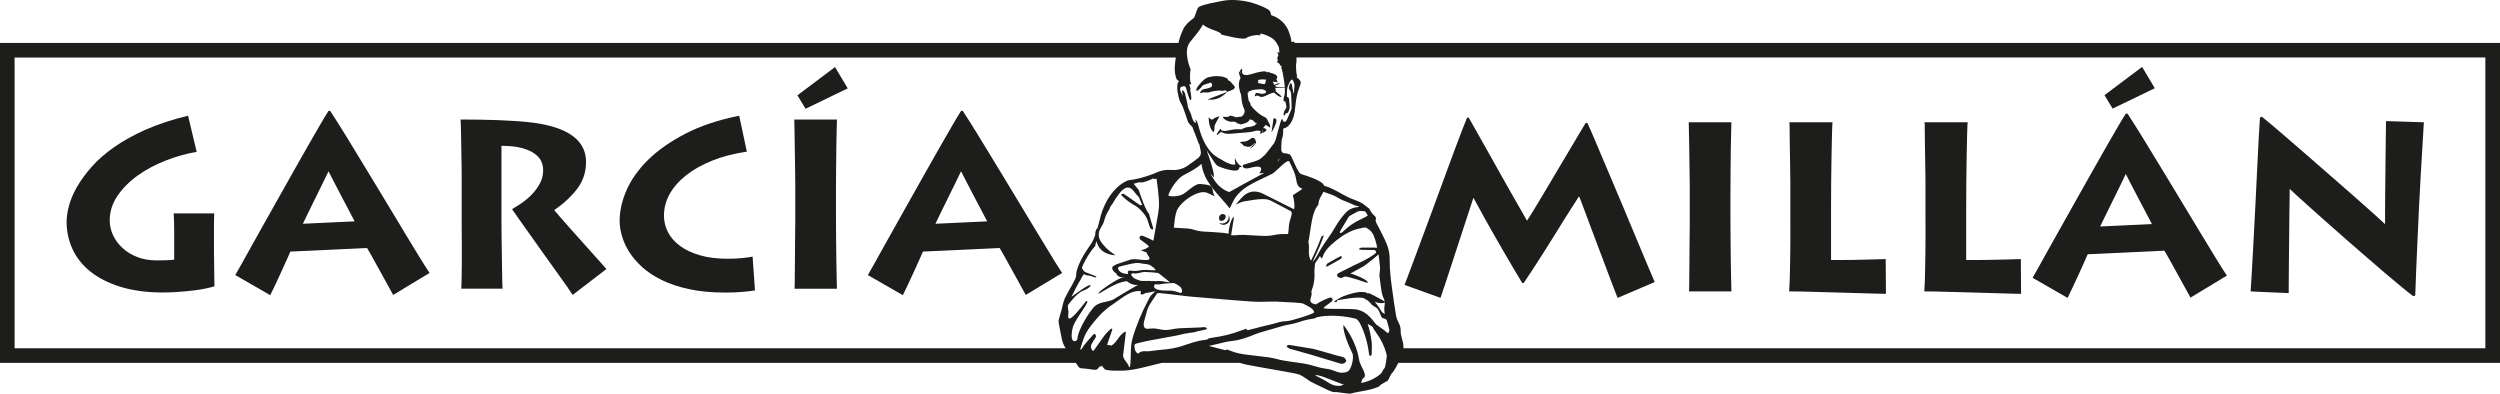 <svg xmlns="http://www.w3.org/2000/svg" id="Capa_1" data-name="Capa 1" viewBox="0 0 1172.89 184.74"><defs><style>      .cls-1 {        fill: #1d1d1b;      }    </style></defs><path class="cls-1" d="M607.34,20.14c-.02-.21-.03-.44-.05-.64-.45.08-.91.17-1.38.25-.1-1.1-.27-2.12-.62-2.93-.27-1.15-.12-.42-.55-1.75-1.22-3.75-4.52-6.62-7.63-7.68-.18-.08-.37-.14-.55-.21-.6-.26,0-1.8-1.73-2.82-1.34-.79-3.02-1.56-4.88-2.22-5.23-2-11.84-2.65-16.38-1.74-3.49.7-8.59,1.57-10.89,2.72-1.25.5-1.82,4.64-2.72,5.44-1.73,1.2-3.87,3.05-4.8,5.05-1.3,2.79-1.91,4.72-2.27,6.52H0v150.11h504.73c.43.58.77,1.22,1.22,1.78.36.45.71.72,1.36.76,1.84.14,3.69.32,5.51.65,1.29.23,2.12.05,2.86-1.22.04-.07.09-.14.14-.22.32,0,.59-.03.77-.09.46-.16.29-.47.21-.58.52.57.55.96,1.29,1.65.1,1.2,8.33.95,9.34.9,4.9-.23,11.06-2.03,17.64-3.63h36.62c1.31.38,2.17.65,2.43.71,5.85,1.23,23.11,4,24.96,4.62,2.6.87,4.43,2.86,6.69,3.93,6.23,2.93,9.5,4.96,10.96,4.42.04-.02,6.5.83,6.54.82,2.59-.69,5.39-1.12,8.02-1.64,1.27-.25,5.64-1.3,6.22-2.29.34-.59,3.12-1.81,3.6-2.29.59-.58,1.18-2.71,1.8-3.27.78-.71,2.01-2.74,3.12-5h516.89V20.14h-565.55ZM554.58,40.69c1.03-.69,1.55.09,1.7.13.07.29,1.66,5.61,1.87,5.77.21.45,1.5,1.65.17-4.68.68.57-.2-1.61-.41-2.31.37.12,1.03-.14,1-.4-.87-.32-.68-5.65-.3-6.54,0-.08-3.89-8.74-.18-13.1,3.67-4.31,5.79-7.44,5.87-8.06,3.04,2.62,8.17,2.96,8.77,4.75.04-.07,10.45,2.86,11.79,1.51.64-.64,4.01-1.53,5.93-1.27.12-.19.77-.69,1.12-.89.04.24.07.43.09.55.17-.07.34-.14.52-.2,4.91,1.73,5.8,2.85,7.46,6.17.18,1.06.26,2.03.21,2.77,0,0-.22-.16-.45-.38-.06-.06-.26-.05-.35,0-.06.04-.06.22-.04.32.04.16.11.31.19.45.28.46.28.89-.06,1.31-.04.05-.09.1-.1.15-.05.2-.13.42-.11.62.02.25.09.5.2.72.03.07.08.13.12.2-.17.17-.33.35-.5.53.15.12.3.24.45.35-.16.13-.29.29-.41.49.38-.21.89-.17,1.16.32.17.3.3.61.44.92.26-.07.48-.1.36-.02.28.14.19.48.02.91.27.73.48,1.47.63,2.22.15.01.29.03.41.04,0,.02.01.04.02.06-.13,0-.26,0-.41-.01.32,1.66.84,4.35,1.01,6.8-1.24-.1-4.31.26-4.54-.66-.05-.18,2.07-.8,2.35-1-.81-.26-1.6-.09-2.36.51-.18,0-.34-.02-.5-.04-.18-.49-.37-.98-.55-1.47,1.06.33,2.56.55,2.14-.23-.07-.14-.53-.33-.46-.8.08-.53,1.75-1.81-2.68-3.06-.1.05-.19.09-.28.13-.18-.28-.34-.5-.42-.6-.34.14-.64.26-.95.39,0-.1.01-.19.02-.29-.51-.11-.99-.32-1.52-.3-.58.02-1.17.11-1.76.24-1.37.17-2.68.67-4.02,1.02-.12.02-.23.05-.35.07-.07.01-.16.05-.24.07,0,0,0,0,.01-.01-.07.02-.14.04-.2.06-.1.02-.2.05-.3.06-.07.01-.15.05-.23.07,0,0,0,0,0-.01-.15.05-.31.09-.47.14-.94.16-1.42-.22-1.91.02,0-.04,0-.08,0-.12-.01-.2-.04-.32-.29-.26-.06.01-.15.01-.16-.02-.13-.25-.32-.48-.36-.76-.03-.2,0-.43,0-.64.26-2.02-.7-.77-.96-.19,0,.39.08.84.18,1.29-.07-.09-.14-.18-.18-.27-.09-.2-.11-.42-.18-.64-.14,0-.28,0-.42,0,.2.78.21,1.6.58,2.33.11.22.13.48.24.71,0,0-.48.76-.7,1.99,0,0,0,0,0,0,0,0,0,0,0,.01,0,0,0,.02,0,.02,0,0,0-.02-.01-.03,0,0,0,0,0,0,0,.01.01.03.02.04-.12.67-.16,1.47,0,2.36.25,1.4.58,2.48.96,3.56.11.98.23,2.58.3,2.58.1,1.32.52,2.62,1.12,3.91.75,1.61-.36,3.04-1.21,3.65-.62.06-1.18.07-1.44.12-.32.06-.62.14-.91.21-.48-.1-.97-.26-1.45-.44-.66-.24-1.34-.59-1.99-.09-.17.11-.31.19-.45.26-.42.05-.86.09-1.23.1-.07-.04-.14-.09-.22-.15-.09.04-.17.08-.26.12-.15-.02-.27-.06-.35-.13-.1.03-.19.06-.28.1-.75.29,1.89,2.55,4.22,2.28,2.07-.23,2.32,1.06,3.01.99.13,0,.24-.03.35-.04.17.19.33.32.52.31,1.16-.08,4.54-1.17,4.07-2.28.57-.04,1.15.05,1.72.4.42.38.82.75,1.06,1.01.38.16.75.39,1.08.64-.45-.02-.88-.07-1.29-.18-.22.03.23.09.4.11.42.65-.95,1.07-1.8,1.21.5-.08.5.14-2.4.42l-.42.15c-.14,0-.28.07-.42.15l-1.75.63c.26-.05.52-.1,1.02-.15-.2.11-.41.19-.64.2-.79.02-2.08-.09-3.03-.03-.96.06-2.89.56-5.01.81-1.05.12-.82-.63-1.35-.03-.28-.07-.32-1.19-.77-.92-.36.47-1.97,2.59-1.53,2.77.54.28,1.31-1.52,2.17-1.3.79.2,1.16,1.28,6.32.58.63-.09,1.68-.15,2.84-.23.01.02.04.03.04.06.12-.02.26-.06.39-.09,2.12-.14,4.52-.32,5.61-.72,1.47-.54,2.66-.17,3.1-.14.03.21,0,.45-.16.75-.06.13,0,.33.03.65.47-.12.69-.4.83-.72.04.05.09.09.13.14,0,0,.01.01.02.02.03.02.04.05.07.07.01-.02.02-.04.03-.06.13,0,.38-.11.81-.35.26-.15.46-.23.61-.34l.4-.8-.79-.6c-.37-.03-.65-.06-.89-.1.16-.12.3-.25.43-.39.18-.17.57-.74.73-1.03.08-.15.19-.16.27-.03.04.06.09.11.13.17.47.18,1.26.55,1.88,1.17-.02-.2-.03-.4-.04-.6-.02-.54-.15-1.03-.44-1.5-.26-.43-.48-.88-.72-1.33-.09-.16-.19-.32-.24-.49-.11-.38-.61-.88-1.03-1.07-.72-.32-1.46-.75-2.19-1.23-1.1-.81-3.13-2.45-4.5-4.38-.03-.92-.51-1.54-.97-2.19-.27-1.37-.42-2.55-.49-3.56.01-.07.02-.13.03-.19.12.03.24.06.36.1.03-.18.07-.41.1-.65.29,0,.73-.18.93-.3.96-.56,3.83-.7,5.19-.75.39.1.78.2,1.17.32.4.12.99.74.92.98-.04.15-.12.29-.22.43-1.74,1-3.28-.04-4.25.03-.24.02-.47.27-.63.57-.04,0-.08-.01-.13-.02.03.02.07.04.1.06-.3.59-.31,1.32.54.73.08-.06.24-.11.44-.15.58.3,1.18.53,1.8.68.43.11.99-.09,1.44-.26.46-.18.91-.39,1.36-.61.05,0,.09,0,.13,0,.1-.08.19-.13.29-.2.8-.38,1.6-.73,2.44-.89.15-.03.28-.07.39-.1,1.24,1.13,2.49,2.23,3.58,2.08-.16-.54-1.62-1.69-2.83-2.67.14-.33.06-.75-.08-1.21-.04-.14-.09-.27-.13-.4,1.45,0,3.59,0,4.54-.08.09,1.45.04,2.8-.26,3.78-.72,2.35-.2,3.23.4,2.51.04.13.09.27.15.4.11.26.57,2.47.4,2.71-.27.41-.54.82-.77,1.26-.31.58-.52,1.19-.54,1.87,0,.25.05.42.22.48.18.06.33-.01.47-.23.02-.03.03-.05.04-.08.1-.2.2-.41.31-.6.15-.27.28-.3.55-.17.07.03.21.02.27-.03.13-.12.27-.26.34-.43.24-.56.5-1.11.64-1.7.18-.75-.18-3.49-.23-4.27-.03-.41-.16-.77-.52-1-.18-.11-.4-.16-.57-.28.16-.85.05-2.25.12-3.27,0,0,0-.02.01-.03.13-.19.2-.37.07-.65.22-.85,1.01-2.84,1.7-3.68.23-.28.27-.57.67-.3.64.44,1.37,2.31.92,4.1-.02.08-.14,2.7-.22,2.55-.2-.37-.81-4.26-.97-4.66-.06-.15-.1-.3-.28-.33-.08-.02-.15,0-.22.03-.28-.28-.91,2.16-.85,2.31.04.09.09.19.14.27.26.44.55.87.78,1.33.34.67.34,7.91.41,7.88-.57,1.75-1.66,3.8-2.09,4.99-.27.75-1.37,2.24-2.12.44-.15-.42-.33-1.35-1.1,1.26-1.82,6.12-1.81,7.61-3,9.71-.91,1.26-3.14,4.04-4.04,5.17-2.81,2.47-1.62,2.39-10.09,4.76-1.07.3-.67,2.57,2.97,1.54,8.09-2.25,4.3,2.59,4.3,2.59,0,0,1.18-.12,2.37-.24-5,2.57-16.51,9.02-16.51,9.02-1.79-.61-4.89-2.39-6.87-5.49-4.63-7.25.43.35-.32-2.04.22-1.84-2.08-8.54-3.4-12.17,1.63,2.51,3.89,6.37,4.87,7.16.96.78,6.3,2.58,8.84,2.43,1.21-.07,1.67-.85,1.73-1.62.38-.01.76-.02,1.14-.04-.16-.13-.32-.27-.46-.43-.2-.24-.44-.43-.76-.53-.03,0-.05-.03-.08-.04-.12-.3-.3-.51-.49-.55-.06-.11-.13-.21-.2-.32-.49-.71-1.07-1.37-1.16-2.28,0,0-.03,0-.05-.02-.03.11-.07.22-.09.34-.02.21-.05.42-.04.63.01.23.07.46.09.69.04.3.05.61.1.91.08.1.18.17.26.26-1.2.38-1.72.25-3.18-.31-.78-.3-1.51-.66-2.23-1.03-1.02-.8-4.32-1.94-6.69-4.88-2.51-3.12-4.13-6.71-5.64-12.58-.12.05-.37-1.22-.49-1.26-.5-1.16-.91-.91-.39.65-1.08.23-2.06-2.4-2.23-3.56-.08-.51-1.63-3.53-1.65-4.04-.03-.92-1.05-4.95-1.35-6.24-.62-1.52-2.05-2.55-.87,1.3-1.19-1.85-2.25-4.27-.46-4.41ZM590.14,37.53c.94-.22,2.08-.35,2.81-.26.47.06.85.11,1.2.16-.25.24-.46.63-.43.9.14,1.05-.44,1.2-1.2,1.09-.86-.13-1.7-.37-2.55-.56.16-.16.33-.33.49-.49-.11-.24-.21-.54-.32-.84ZM592.24,61.57c.06-.19.13-.36.24-.51.05.03.08.05.11.08.09.1-.1.41-.26.69-.02-.08-.05-.17-.08-.25ZM607.05,98.17s-14.16-7.12-14.19-7.13c-3.56-1.94-7.26-1.53-10.06,1.45-1.04,1.1-2.02,2.26-3.03,3.39.12.13,2.44-1.14,3.58-1.34,7.64-1.35,10.67-1.51,12.83-.41,4.11,2.09,5.35,2.82,9.44,4.95.97.51-.12,3.35-.41,4.27-.73,2.29-.48,4.08-.89,6.47-.25,0-.51,0-.77,0-1.99-.05-3.96.01-5.92.47-2.42.56-4.88.4-7.32.28-2.41-.11-4.8-.32-7.2-.39-1.19-.04-2.39.14-3.59.2-.6.03-1.21,0-1.94,0,.46-2.86.91-5.72,1.37-8.58-1.31.35-2.46,4.82-2.56,7.83-.9-.14-1.69-.31-2.48-.38-2.8-.22-5.62-.45-8.43-.57-1.72-.07-3.41-.27-5.04-.82-2.14-.72-4.36-.75-6.58-.85-1.03-.05-2.07-.13-3.18-.2.38-1.74.21-4.09,1.25-7.5,1.31-4.27,9.76-10.28,14.04-8.98,1.49.46,2.49,1.33,4.01,1.7-1.38-1.48-.54-3.78-2.14-4.81-.5-.32-1.21-.6-4.84-.91-2.61-.22-6.31,4.24-8.77,5.14-2.79,1.02-5.73.64-6.05.3-.27-.29,2.4-6.25,6.35-9.14.87-.63,7.1-3.45,9.1-5.77l.6,2.75c2.06,7.33,7.87,12.04,12.71,18.18.57-1.17,1.02-2.09,1.46-3.02,1.69-3.58,4.62-6.03,7.88-7.94,3.41-2,7.1-3.51,10.64-5.3,1.62-.82,7.21-7.36,8.01-5.68.69,1.44,1.72,3.63,2.32,5.15,1.47,3.74.36,6.36,3.75,7.55.29.1-4.53,2.97-4.46,3.16.54,1.69,1.09,5.36.52,6.44ZM529.3,128.62c-2.07-.23-4.06-.56-4.81-2.62.06-.82.57-.91,1-1.01,2.46-.57,4.92-1.29,7.42-1.6,1.46-.18,2.99.39,4.51.47,2.13.12,3.54,1.34,4.87,2.82-.56.22-2.74.13-3.36.02-1.27-.21-3.88.06-5.14.3-2.11.41-3.58-.31-4.23,0-.57.45-.54.75-.24,1.61ZM532.31,128.3c1.18.22,3.66-.8,4.86-.72,1.6.12,5.93.26,6.48.67,2.87,2.16,4.58,3.63,5.24,4.24-.07,0-.15-.01-.2-.02-1.27-.21-2.55-.34-3.82-.58-1.31-.24-2.74.23-4.11-.08-.09.07-.14.11-.2.16-1.63-.51-4.48.21-6.04-.42-1.48-.6-2.9-.74-3.84-2.7.34-.9,1.02-.66,1.63-.55ZM543.86,132.5c-.32-.04-.65-.07-.96-.11.29-.05.63.04.94.1,0,0,.02,0,.03,0ZM542.43,133.4c1.18.22,2.69-.26,3.88-.34,1.67-.11,2.49-.17,4.08-.3.77-.06,3.08,1.47,3.51,2,1.08,1.33.66,2.91-.04,2.68-1.71-.55-2.87-.91-4.08-1.06-1.18-.15-2.13.08-4.84-.15-1.59-.13-3.98-.78-3.44-2.17.34-.9.31-.77.92-.66ZM599.28,76.34c.34-.73.54-1.29.47-1.39.18-.33.36-.47.53-.57-.21.59-.5,1.2-.9,1.78,0,0-.04.06-.11.18ZM6.85,163.39V26.99h544.79c-.47,3.12-.89,6.2.1,9.4.1.31.23.6.36.88.23.19.49.36.74.53.06.13.13.27.2.4,0,.04,0,.08,0,.12-.65.11-.95,2.63-.6,4.61.68,3.85,1.13,4.76,1.59,5.44,1.36,2.03,3,8.45,3.52,9.16,1.39,1.9,1.74,1.59,1.95,2.25.75,2.36,1.18,2.7,2.75,7.3.07.21.22.37.39.5.17.94.43,2.27.7,3.37.46,1.92-1.22,3.15-1.22,3.15-1.59,1.36-3.9,2.84-4.31,3.18-3.26,2.61-6.96,2.53-7.71,2.49-.28.07-3.86-.68-7.94,1.36-.32.16-6.75,2.81-12.47,3.4-1.34.14-10.59,4.26-13.91,19.2-.2.92-.51,2.1-.88,3.35l-.39.3s-.75.79-.66,2.89c-.52,1.42-1.1,2.75-1.7,3.74-.91,1.51-7.29,9.68-7.29,15.42,0,1.57-3.7,7.1-5.29,10.51-.73,1.56-1.53,5.56-1.58,5.64-.02.25-1.21,3.71-1.37,5.02-.08.64,1.49,8.09,1.59,8.62.27,1.43.94,2.84,1.74,4.18H6.85ZM505.47,159.06c-.07,1.14-4.31,3.1-2.04-5.97,2.04-4.99,8.7-12.47,6.12-11.79-2,2.37-9.22,12.32-8.34,6.18.26-1.82-.36-2.68-.19-4.27.57-.81,4.12-5.72,7.17-6.83,3.33-1.21,4.54-3.33,2.42-2.42-1.65.71-5.47,3.59-7.94,5.27,1.38-2.81,3.36-6.66,4.35-8.11.37-.88.89-1.78,1.56-2.62.85,1.02,1.97.44,3.93,1.23,2.27.91,1.81,0,1.81,0,0,0-2.49-1.14-4.54-1.82-.55-.18-1-.49-1.36-.82-.42-.91-.95-1.15-.83-1.59,0,0,2.2-5.64,6.39-10.28-.33-.12.18-1.21.44-2.02.13.41.24.81.42,1.27,2.08,5.39,8.57,5.28,8.57,5.28,0,0-4.38-2.43-7.01-6.57-1.16-1.83-1.05-3.65-.56-5.12.38-.82.8-1.61,1.21-2.35.35-.49.62-.78.62-.78l-.33.25c.17-.31.34-.61.5-.89.48-1.95,1.31-4.34,2.65-6.12.03-.13.06-.23.11-.39.48-1.4.89-1.33,1.6-2.61.86-1.56,3.13-5,4.54-6.12,3.95-3.15,5.33,1.56,7.28,3.08.29.23.44.69.6,1.07.43.96.83,1.92,1.25,2.91-.85.45-1.32-.07-1.83-.43-2.05-1.43-4.09-2.86-6.14-4.29-.54-.38-1.08-.73-1.81-.29-.04.59.41.88.76,1.21,1.72,1.62,3.6,3.04,5.68,4.17,2,1.1,3.45,2.85,4.74,4.59,1.07,1.43,1.48,3.37,2.05,5.12.23.73.55,1.23,1.34,1.58.63-.62.37-.67.15-1.49-.42-1.52-1.2-3.74-1.75-6.03-1.32-1.07-3.58-7.4-4.83-11.15-.71-.95-1.55-1.86-2.36-2.89.96-.23,1.86-.55,2.79-.74.48.41,2.75-.04,5.7-1.4.26-.2.46-.35.51-.33,1.05.36.71.29,1.76.1,0,.91,1.36,8.39,1.11,13.35-.03,1.79-1.72,10.31-2.62,15.76-1.55-.92-3.2-1.63-4.89-2.27-.74-.28-1.29-.07-1.52.49-.27.64.05,1.05.55,1.41,1.01.73,2.02,1.47,3.02,2.23.27.21.47.51.83.91-.76.45-1.35.92-2.03,1.16-.59.22-1.2.4-1.81.58.96.32,1.83.64,2.66.96.29,1.41,2.76,3.29.39,3.53-2.68.27-6.27-.91-8.39,0-2.12.91-7.79,2.04-8.09,3.55-.3,1.51,1.81,2.72,1.81,2.72,0,0,.6,2.12,3.55,1.89.04.06.08.11.12.17-.3-.03-.57-.04-.79-.02-1.86.22-10.45,5.96-11.06,7.11-1.03,1.94,7.03-5.04,13.26-5.45,2.81,2.53,5.81,1.54,5.2,1.75-.52.18-9.9,5.73-10.31,6.05-3.08,2.37-7.02,1.4-9.98,3.93-1.78,1.53-7.86,10.58-8.16,15.42ZM530.18,172.19c-.01.08-.5-.02-.54-.17-.4-1.75-2.92-3.54-2.72-5.36.39-3.61.86-7.21,1.3-10.92-.44-.28-.86.15-1.25.46-2.38,1.84-2.66,3.74-5.02,5.61-.16.12-.32.24-.49.36-.75-.48-2.22.05-1.97-.7.8-2.3,1.59-4.61,2.39-6.95-.19-.49-.44-.43-.8-.13-1.24,1.05-2.38,2.22-3.36,3.62-1.3,1.89-2.65,3.75-3.98,5.62-.28.38-.57.75-.84,1.11-1.1-.93-1.39-2.1-.75-3.36.5-.98,1.14-1.86,1.72-2.78.27-.43.46-.85.19-1.39-.3-.6-.7-.74-1.13-.26-1.39,1.55-2.77,3.11-4.1,4.72-.55.65-.96,1.45-1.45,2.16-.09.12-.25.15-.47.29-.01-.29-.07-.48-.03-.62.49-1.56.94-3.13,1.5-4.65,1.52-4.07,4.17-7.06,6.8-10.08,1.44-1.66,3-3.07,4.63-4.42.67-.55,1.4-.99,2.11-1.46,1.73-1.15,4.95-3.61,6.74-4.63,2.06-1.18,4.24-1.98,6.67-1.62-.09.47-.17.85-.27,1.31,1.27.67,1.66-.49,2.98-.58,1.36-.09,2.73-.57,4.08-.68-2.81,2.11-3.01,3.44-3.85,4.99-2.45,4.5-5.64,12.11-7.01,17.3-1.15,4.37-.44,8.69-1.12,13.22ZM537.85,164.81c-2.01-.24-3.18.38-3.71.95-.14.02-.28.04-.42.06-.52-.37-1.23-1.04-1.41-2.5-.28-2.25.05-1.93,2.6-2.59,5.41-1.4,15.52-2.75,20.91-4.19.39-.11.75-.13,1.09-.12,1.18-.43,2.7-.26,3.86-.68,1.81-.66,3.69-.69,5.53-1.36-.27-.78-.87-.93-1.54-.91-.6.02-1.19.13-1.79.16-3.24.13-6.47.24-9.7.38-1.98.09-4.35.81-6.33.82-2.03,0-3.68-.65-5.72-.76-.69-.03-2.32.23-3.01.19-1.76-.08-1.86-1.79-1.45-3.54.21-.9.54-1.77.76-2.67.47-1.94,1-3.86,2.1-5.55,1.05-1.62,2.11-3.24,3.22-4.84.19-.28,2.07-.12,4.87.2.06.03.14.07.19.1.18-.01.36,0,.55,0,.95.11,1.99.24,3.1.38,1.11.16,2.59.33,3.8.45,1.16.14,2.36.27,3.57.39.25.05.44.07.52.05,1.98.2,3.99.37,5.95.49,3.42.2,21.83,2.02,25.98,1.89,1.29-.04,5.98-.19,7.03-.13,7.21.36,12.18.57,12.95.96,2.42,1.21,5.19,2.45,5.14,4.23-1.13.91-10.97,3.94-12.63,3.98-1.78.05-3.47.34-5.16.9-1.44.47-2.94.75-4.42,1.11-.81.2-1.62.38-2.43.59-2.06.52-4.11,1.04-6.16,1.59-.57.16-.81-.11-.99-.63-.69.24-1.35.44-2,.69-4.53,1.81-9.25,2.9-14.08,3.55-.57.08-1.13.21-1.69.36-.34.42-.81.59-1.33.63-4.01.33-7.71,1.83-11.48,3.04-1.54.49-3.05.81-4.56,1.06-.88.12-1.76.23-2.64.36-2.61.29-5.24.46-8.01.9-.26.04-.53,0-1.05,0ZM631.36,99.79c-1.66,1.81-3.15,3.72-4.39,5.86-1.39,2.4-2.91,4.73-4.52,6.98-1.71,2.36-3.22,4.84-4.58,7.42-.55,1.06-1.2,2.06-2.04,2.99.22-.57.42-1.17.68-1.72,1.74-3.57,3.37-7.17,4.58-10.95-.4.26-.77.43-1.09.5-.66,1.8-1.37,3.59-2.12,5.36-.84,1.99-1.82,3.93-2.73,5.89-.09,0-.18.01-.27.01-.18-.51-.4-1.01-.54-1.53-.69-2.7.18-4.35-.51-7.04,1.37-6.89,1.45-13.91,4.67-17.47.25-3.32,1.68-4.3,2.36-6.12.91.38,3.67,1.23,4.58,1.63,2.45,1.09,2.89,1.91,6.53,3.13,2.95,1.36,4.54,2.04,5.43,2.02.07.04.03.24.04.31-2.35.25-4.44.95-6.08,2.73ZM640.13,99.08c.19.01.41.21.54.38.35.48.64.98,1.06,1.61-.37.25-.71.52-1.1.73-.77.41-1.56.79-2.35,1.16-2.81,1.33-5.38,3.01-7.64,5.17-.53.51-1.01,1.2-2.05,1.24.08-.42.06-.81.23-1.09,1.28-2.18,2.58-4.36,3.91-6.51.2-.33.61-.56.96-.76,1-.56,2.04-1.08,3.04-1.64,1.09-.61,2.25-.35,3.39-.28ZM629.03,180.97c-.26.16-.71.02-1.06.04-2.09.06-3.79-.84-5.49-1.97-1.5-.99-3.16-1.71-4.76-2.56-.23-.13-.47-.24-.64-.59.43.06.86.11,1.28.2,3.09.64,7.81,2.95,12.15,4.39-.5.08-1,.2-1.47.49ZM649.89,171.91c-.08.39-.33.75-.55,1.09-.22.35-.59.64-.71,1.01-.44,1.35-1.58,1.96-2.64,2.7-2.32,1.61-4.85,2.47-7.46,2.98.36-1.01.72-2.07.93-2.18,2.63-1.33-1.38-5.71-1.82-8.62-1.36-9.07-6.92-15.87-7.26-16.33-.35-.48-.45,4.08,4.08,13.15.91,1.82-.39,7.86-2.27,8.62-4.12,1.66-5.66-.88-10.06-1.34-2.75-.29-5.3-1.27-7.94-1.93-3.77-.93-11.27-1.48-14.99-2.58-4.97-1.46-14.69-1.61-19.64-3.11-1.15-.35-2.27-.81-3.39-1.22-.34-.13-.62-.36-.98.05-.13.15-.62.04-.92-.04-2.38-.6-4.74-1.22-7.11-1.85-.04-.01,8.48-1.98,8.45-1.99.81-.14,1.62-.27,2.44-.35,3.73-.38,7.18-1.66,10.61-3.07,1.36-.56,2.79-.97,4.21-1.39,3.14-.93,6.29-1.86,9.45-2.73,1.06-.3,2.17-.41,3.25-.66,1.44-.34,2.89-.64,4.28-1.14,1.92-.7,3.89-1.14,5.92-1.41.7-.1,1.39-.25,1.95-.7,5.41-1.36,13.35-.71,18.65.75.54.48,1.07.97,1.56,1.88,1.92,3.54,3.58,8.68,4.21,13.48.04.32.11.63.14.95.07.61.28,1.06.66,1.04.38,0,.62-.53.62-1.11.02-1.89.18-3.85-.06-5.66-.38-2.92-.97-5.71-1.85-8.29.88.52,1.73,1.04,2.48,1.53,0,.19.04.38.17.6.45.76.95,1.49,1.47,2.19,2.11,2.91,3.67,6.09,4.64,9.55.15.52.27,1.1.2,1.62-.18,1.51-.44,3.01-.72,4.5ZM651.17,156.39c-.29-.24-.6-.46-.91-.68l.05-.06c-.09-.08-1.5-1.24-3.82-2.82-.16-.15-.33-.26-.5-.33-1.37-.92-3.82-6.43-9.87-7.34-2.44-.37-10.09-.16-13.3-.3-.9-.04-1.49-.15-1.93-.3.25-.3.45-.55.67-.72.99-.76,2.01-1.49,3.01-2.23.5-.36.82-.77.55-1.41-.24-.56-.79-.77-1.52-.49-2.16.83-4.27,1.76-6.17,3.1-4.75-.79-1.58-3.52-2.12-5.39-.13-.45-.03-1.04.15-1.48,1.08-2.62,1.36-5.34,1.24-8.15-.06-1.24.13-2.49.21-3.73.01-.18.03-.39.12-.54.7-1.08,1.41-2.15,2.24-3.39.3.49.46.77.7,1.17.22-.28.48-.49.56-.75.75-2.31,2.19-4.05,3.99-5.68,3.09-2.79,6.37-5.24,10.23-6.77,1.62-.63,3.38-.95,5.08-1.34.95-.22,1.63.34,2.37.87,2.1,1.48,2.64,3.77,3.33,5.99.26.83.39,1.7.59,2.56-2.31,0-4.56.03-6.81-.02-.68-.01-1.28.02-1.87.81.58.1,1.03.22,1.49.24,1.53.05,3.05.05,4.58.08.28,0,.55,0,.83,0,.55,0,1.03.17,1.23.71.24.63-.28.88-.69,1.19-3.02,2.28-6.46,3.77-9.84,5.39-2.21,1.06-4.38,2.19-6.57,3.3-.25.12-.51.24-.73.41-.61.48-.63,1.17-.02,1.63.29.21.66.37,1.01.43.22.04.45.06.68.1.46-.22.96-.48,1.44-.72.04,0,.06,0,.1,0,2.12,0,10.58,3.02,10.58,3.02.96-.96-4.38-3.45-7.98-4.43,2.26-1.2,4.51-2.44,6.34-3.48.51-.38,1.03-.75,1.54-1.13,1.78-1.36,3.47-2.82,5.35-4.36.16,1.44.26,2.66.44,3.87.24,1.61.37,3.2.04,4.81-.11.53-.13,1.11-.05,1.65.32,2.52.6,5.05,1.05,7.54.22,1.21.73,2.38,1.2,3.52.11.27.04.55.08.81-.11-.18-.29-.38-.75-.64-2.12-1.21-6.35-3.33-6.35-3.33-1.81.3,0-.3-3.02-.6-3.02-.3-9.37,1.81-11.19,3.02-1.81,1.21-3.33,1.51-1.21,1.81l.3-.91s10.28-2.12,12.7-.91c2.42,1.21,2.72,2.12,3.63,3.02.91.91,2.12.91,3.02,2.42.91,1.51,1.23,3.89,2.42,3.93.34.01.86.29,1.4.62.51,1.4.83,2.88,1.23,4.32.2.71.09,1.37-.59,2.07ZM649.6,141.79c.02.28.14.55.08.84-.32,1.59-.31,3.15,0,4.69-.72-.4-1.39-.79-1.77-1.56-.91-1.81-3.02-4.23-3.02-4.23,0,0,.3.3,2.12.6,1.22.2,2.47.1,2.59-.33ZM1166.04,163.39h-507.65c.01-.13.05-.3.05-.41-.02-3.7-1.35-4.4-1.32-8.11,0-1.04-.23-1.99-.69-2.93-.57-1.2-1.2-2.44-1.43-3.73-.67-3.82-1.19-7.67-1.73-11.52-.69-4.95-1.34-9.89-1.29-14.91.02-1.64-.19-3.34-.6-4.93-.44-1.68-1.16-3.32-1.91-4.9-1.17-2.47-2.45-4.88-3.71-7.3-.27-.51-.5-.98-.31-1.57.28-.83-.08-1.43-.7-1.94-.92-.79-1.62-1.75-2.11-2.86-.11-.24-.32-.45-.53-.61-.94-.74-1.88-1.48-2.85-2.19-1.19-.86-4.63-1.97-5.95-2.57-4.58-2.1-6.86-4.12-11.68-5.66-.16-.05-.33-.11-.5-.17-.3-2.11-7.47-4.38-10.28-5.29-2.12.1-4.58-8.91-5.86-9.39-2.65-.98-2.99.16-3.86-1.72-.06-1.95.14-5.43.24-5.18,1.2-3.59.19-5.27.95-5.29,0,0,2.62-.22,4.27-4.57,1.59-4.2.69-8.54,2.92-14.31,1.05-2.72,1.2-3.17-1.07-5-.8.09.31.08.03-.92-.43-1.53-.41-3.78-.44-4.99.19-.75.3-1.84.22-3.45h557.77v136.4Z"></path><path class="cls-1" d="M100.5,127.01c0-1.65-.02-3.3-.06-4.95-.04-1.65-.06-3-.06-4.05v-12.93c0-1.42.04-3.07.11-4.95h-19c.08,1.05.13,2.36.17,3.93.04,1.57.06,3.19.06,4.83v12.93c-1.05.15-2.29.24-3.71.28-1.43.04-2.92.06-4.5.06-3.37,0-6.41-.52-9.11-1.57-2.7-1.05-5-2.45-6.91-4.22-1.91-1.76-3.39-3.76-4.44-6.01-1.05-2.25-1.57-4.57-1.57-6.97,0-4.12,1.22-7.96,3.65-11.52,2.43-3.56,5.58-6.73,9.44-9.5,3.86-2.77,8.22-5.11,13.1-7.02,4.87-1.91,9.74-3.28,14.61-4.1l-4.05-16.97c-7.42,1.8-13.98,3.95-19.67,6.46-5.7,2.51-10.66,5.25-14.89,8.21-4.23,2.96-7.78,6.05-10.62,9.27-2.85,3.22-5.15,6.37-6.91,9.44-1.76,3.07-3.02,6.01-3.76,8.82-.75,2.81-1.13,5.34-1.13,7.59,0,4.5.92,8.75,2.76,12.76,1.83,4.01,4.61,7.51,8.32,10.51,3.71,3,8.35,5.38,13.94,7.14,5.58,1.76,12.08,2.68,19.5,2.75,2.62,0,5.23-.09,7.81-.28,2.59-.19,4.98-.41,7.2-.67,2.21-.26,4.18-.58,5.9-.96,1.72-.37,3.04-.71,3.94-1.01,0-.52-.02-1.46-.06-2.81-.04-1.35-.06-2.85-.06-4.5Z"></path><path class="cls-1" d="M189.53,108.63c-2.77-4.61-5.77-9.57-8.99-14.89-3.22-5.32-6.39-10.55-9.5-15.68-3.11-5.13-6.07-9.99-8.88-14.56-2.81-4.57-5.23-8.39-7.25-11.47h-.79c-.98,1.5-2.27,3.64-3.88,6.41-1.61,2.77-3.45,5.96-5.51,9.56-2.06,3.6-4.25,7.46-6.58,11.58-2.32,4.12-4.67,8.28-7.03,12.48-2.36,4.2-4.66,8.3-6.91,12.31-2.25,4.01-4.31,7.68-6.18,11.02-1.87,3.34-3.47,6.2-4.78,8.6-1.31,2.4-2.27,4.09-2.87,5.06l16.41,9.44c.6-1.2,1.39-2.83,2.36-4.89.97-2.06,1.95-4.16,2.92-6.29.97-2.14,1.85-4.09,2.64-5.85.79-1.76,1.29-2.9,1.52-3.43l35.97-1.69c.3.45.97,1.61,2.02,3.49,1.05,1.87,2.21,3.97,3.49,6.3,1.27,2.32,2.55,4.63,3.82,6.91,1.27,2.29,2.25,4.06,2.92,5.34l17.09-10.34c-.98-1.42-2.53-3.86-4.66-7.31-2.14-3.44-4.59-7.47-7.36-12.08ZM142.1,104.98c.52-1.13,1.35-2.83,2.47-5.12,1.12-2.28,2.3-4.68,3.54-7.2,1.24-2.51,2.42-4.91,3.54-7.19,1.13-2.28,1.95-3.99,2.47-5.12.45.9,1.22,2.4,2.3,4.5,1.09,2.1,2.27,4.37,3.54,6.8,1.27,2.44,2.51,4.78,3.71,7.03,1.2,2.25,2.1,3.97,2.7,5.17l-24.28,1.13Z"></path><path class="cls-1" d="M277.55,118.41c-1.65-1.84-3.39-3.78-5.23-5.85-1.84-2.06-3.58-4.01-5.23-5.85-1.65-1.84-3.11-3.5-4.39-5-1.28-1.5-2.17-2.55-2.7-3.15,4.5-3.07,8.11-6.43,10.85-10.06,2.73-3.63,4.1-7.81,4.1-12.53,0-5.09-2.12-9.18-6.35-12.25-4.24-3.07-10.44-5.13-18.61-6.18-2.32-.3-4.87-.54-7.64-.73-2.77-.19-5.64-.34-8.6-.45-2.96-.11-5.94-.19-8.94-.23-3-.04-5.92-.06-8.77-.06.07.38.13,1.27.17,2.7.04,1.42.07,3.13.11,5.11.04,1.99.07,4.12.11,6.41.04,2.29.07,4.46.11,6.52.04,2.06.06,3.88.06,5.45v23.49c0,2.85.02,5.92.06,9.22.04,3.3.04,6.39,0,9.27-.04,2.89-.07,5.36-.11,7.42-.04,2.06-.09,3.32-.17,3.77h19.45c-.08-.3-.13-1.26-.17-2.87-.04-1.61-.08-3.56-.11-5.84-.04-2.29-.08-4.78-.11-7.48-.04-2.7-.08-5.29-.11-7.76-.04-2.47-.06-4.66-.06-6.58v-36.48c3.97,0,7.21.36,9.72,1.07,2.51.71,4.5,1.61,5.96,2.7,1.46,1.09,2.47,2.28,3.04,3.6.56,1.31.84,2.64.84,3.99,0,2.25-.51,4.33-1.52,6.24-1.01,1.91-2.27,3.64-3.76,5.17-1.5,1.54-3.09,2.89-4.78,4.05-1.69,1.16-3.2,2.12-4.55,2.87.52.82,1.56,2.3,3.09,4.44,1.54,2.14,3.3,4.61,5.28,7.42,1.99,2.81,4.08,5.77,6.3,8.88,2.21,3.11,4.29,6.01,6.24,8.71,1.95,2.7,3.61,5.04,5,7.03,1.39,1.99,2.23,3.24,2.53,3.77l15.85-12.14c-.45-.52-1.31-1.5-2.58-2.92-1.28-1.42-2.74-3.05-4.38-4.89Z"></path><path class="cls-1" d="M347.75,121.11c-1.99.19-4.1.28-6.35.28-4.95,0-9.29-.54-13.04-1.63-3.75-1.08-6.88-2.57-9.39-4.44-2.51-1.87-4.38-4.03-5.62-6.46-1.24-2.43-1.85-5-1.85-7.7,0-3.52.88-6.88,2.64-10.06,1.76-3.19,4.31-6.11,7.64-8.77,3.33-2.66,7.4-4.96,12.2-6.91,4.8-1.95,10.27-3.37,16.41-4.27l-3.6-16.86c-9.74,1.95-18.15,4.76-25.23,8.43-7.08,3.67-12.91,7.76-17.48,12.25-4.57,4.5-7.94,9.24-10.12,14.22-2.17,4.99-3.26,9.8-3.26,14.45,0,2.17.36,4.51,1.07,7.03.71,2.51,1.86,5.02,3.43,7.53,1.57,2.51,3.64,4.91,6.18,7.2,2.55,2.28,5.64,4.31,9.27,6.07,3.63,1.76,7.91,3.17,12.81,4.22,4.91,1.05,10.47,1.57,16.69,1.57,2.92,0,5.52-.1,7.81-.28,2.28-.19,4.36-.43,6.24-.73l-1.12-15.85c-1.57.3-3.35.54-5.34.73Z"></path><polygon class="cls-1" points="374.11 44.72 377.94 51.02 397.72 41.46 391.76 31.46 374.11 44.72"></polygon><path class="cls-1" d="M392.27,78.73c.04-3.71.07-7.16.11-10.34.04-3.18.09-5.9.17-8.15.07-2.25.11-3.64.11-4.16h-20.01c0,.45.02,1.54.06,3.26.04,1.72.07,3.75.11,6.07.04,2.32.08,4.82.11,7.48.04,2.66.07,5.13.11,7.42.04,2.29.06,4.25.06,5.9v18.27c0,1.61-.02,3.56-.06,5.85-.04,2.28-.06,4.72-.06,7.31s-.02,5.06-.06,7.42c-.04,2.36-.06,4.48-.06,6.35s-.04,3.22-.11,4.05h19.9c0-.67-.04-2.28-.11-4.83-.08-2.55-.13-5.51-.17-8.88-.04-3.37-.08-6.89-.11-10.57-.04-3.67-.06-6.89-.06-9.67v-12.14c0-3.37.02-6.91.06-10.62Z"></path><path class="cls-1" d="M493.67,120.71c-2.14-3.44-4.59-7.47-7.36-12.08-2.77-4.61-5.77-9.57-8.99-14.89-3.22-5.32-6.39-10.55-9.5-15.68-3.11-5.13-6.07-9.99-8.88-14.56-2.81-4.57-5.23-8.39-7.25-11.47h-.79c-.98,1.5-2.27,3.64-3.88,6.41-1.61,2.77-3.45,5.96-5.51,9.56-2.06,3.6-4.25,7.46-6.58,11.58-2.32,4.12-4.66,8.28-7.03,12.48-2.36,4.2-4.66,8.3-6.91,12.31-2.25,4.01-4.31,7.68-6.18,11.02-1.87,3.34-3.47,6.2-4.78,8.6-1.31,2.4-2.27,4.09-2.87,5.06l16.41,9.44c.6-1.2,1.39-2.83,2.36-4.89.97-2.06,1.95-4.16,2.92-6.29.97-2.14,1.85-4.09,2.64-5.85s1.29-2.9,1.52-3.43l35.97-1.69c.3.45.97,1.61,2.02,3.49,1.05,1.87,2.21,3.97,3.49,6.3,1.27,2.32,2.55,4.63,3.82,6.91,1.27,2.29,2.25,4.06,2.92,5.34l17.09-10.34c-.98-1.42-2.53-3.86-4.66-7.31ZM438.86,104.98c.52-1.13,1.35-2.83,2.47-5.12,1.13-2.28,2.31-4.68,3.54-7.2,1.24-2.51,2.42-4.91,3.54-7.19,1.12-2.28,1.95-3.99,2.47-5.12.45.9,1.22,2.4,2.3,4.5,1.09,2.1,2.27,4.37,3.54,6.8,1.27,2.44,2.51,4.78,3.71,7.03,1.2,2.25,2.1,3.97,2.7,5.17l-24.28,1.13Z"></path><path class="cls-1" d="M677.47,134.92c.79-2.4,1.7-5.19,2.75-8.38,1.05-3.18,2.15-6.57,3.32-10.17,1.16-3.6,2.27-6.99,3.32-10.17,1.05-3.18,1.97-5.99,2.76-8.43.79-2.43,1.33-4.1,1.63-5,.45.75,1.12,1.97,2.02,3.65.9,1.69,1.98,3.67,3.26,5.96,1.28,2.29,2.66,4.74,4.16,7.36,1.5,2.62,3.03,5.3,4.61,8.04,1.57,2.73,3.13,5.4,4.66,7.98,1.54,2.59,2.94,4.93,4.22,7.03h.67c1.13-1.65,2.49-3.71,4.1-6.18,1.61-2.47,3.32-5.11,5.11-7.93s3.6-5.68,5.4-8.6c1.8-2.92,3.46-5.6,5-8.04,1.54-2.44,2.89-4.55,4.05-6.35,1.16-1.8,1.93-3,2.3-3.6.23.45.75,1.76,1.57,3.94.82,2.17,1.8,4.78,2.92,7.81,1.12,3.04,2.36,6.33,3.71,9.89,1.35,3.56,2.66,7.02,3.93,10.4,1.27,3.37,2.44,6.46,3.49,9.27,1.05,2.81,1.87,4.93,2.47,6.35l17.42-7.42c-.6-1.42-1.67-3.94-3.2-7.53-1.54-3.6-3.3-7.79-5.28-12.59-1.99-4.8-4.12-9.91-6.41-15.35-2.29-5.43-4.5-10.66-6.63-15.68-2.14-5.02-4.08-9.63-5.85-13.83-1.76-4.2-3.17-7.42-4.22-9.67h-.79c-.75,1.2-1.84,3-3.26,5.39-1.42,2.4-3.04,5.12-4.83,8.15-1.8,3.04-3.69,6.22-5.68,9.55-1.99,3.34-3.88,6.52-5.68,9.56-1.8,3.04-3.41,5.71-4.83,8.04-1.42,2.32-2.51,4.05-3.26,5.17-.53-.97-1.46-2.62-2.81-4.95-1.35-2.32-2.89-5-4.61-8.04-1.73-3.03-3.56-6.3-5.51-9.78-1.95-3.49-3.84-6.85-5.68-10.12-1.84-3.26-3.52-6.26-5.06-8.99-1.54-2.73-2.76-4.89-3.65-6.46h-.79c-.53,1.2-1.31,3.17-2.36,5.9-1.05,2.74-2.27,5.96-3.65,9.67-1.39,3.71-2.89,7.77-4.5,12.2-1.61,4.42-3.24,8.86-4.89,13.32-1.65,4.46-3.26,8.81-4.83,13.04-1.57,4.24-3,8.06-4.27,11.47-1.28,3.41-2.34,6.26-3.2,8.54-.86,2.29-1.4,3.73-1.63,4.33l16.86,6.07c.3-.82.84-2.44,1.63-4.83Z"></path><path class="cls-1" d="M792.47,66.68c.04,2.32.07,4.82.11,7.48.04,2.66.07,5.14.11,7.42.04,2.29.06,4.26.06,5.9v18.27c0,1.61-.02,3.56-.06,5.84-.04,2.29-.06,4.72-.06,7.31s-.02,5.06-.06,7.42c-.04,2.36-.06,4.48-.06,6.35s-.04,3.22-.11,4.05h19.9c0-.68-.04-2.29-.11-4.83-.08-2.55-.13-5.51-.17-8.88-.04-3.37-.08-6.89-.11-10.57-.04-3.67-.06-6.89-.06-9.67v-12.14c0-3.37.02-6.91.06-10.62.04-3.71.07-7.16.11-10.34.04-3.18.09-5.9.17-8.15.07-2.25.11-3.63.11-4.16h-20.01c0,.45.02,1.54.06,3.26.04,1.73.07,3.75.11,6.07Z"></path><path class="cls-1" d="M839.96,104v8.32c0,2.1-.02,4.37-.06,6.8-.04,2.44-.08,4.8-.11,7.08-.04,2.29-.1,4.37-.17,6.24-.08,1.87-.15,3.3-.23,4.27,1.05,0,2.87.02,5.45.06,2.58.04,5.49.11,8.71.23,3.22.11,6.59.21,10.12.28,3.52.07,6.78.17,9.78.28,3,.11,5.55.19,7.64.22,2.1.04,3.33.06,3.71.06l-.11-16.3c-2.4.07-4.96.15-7.7.22-2.74.08-5.32.13-7.76.17-2.44.04-4.57.06-6.41.06h-3.77v-25.18c0-3.52.02-7.43.06-11.75.04-4.31.09-8.41.17-12.31.07-3.9.15-7.27.22-10.12.08-2.85.15-4.61.23-5.28h-20.23c.07.38.11,1.37.11,2.98s.02,3.54.06,5.79c.04,2.25.07,4.65.11,7.19.04,2.55.07,4.95.11,7.2.04,2.25.06,4.16.06,5.73v17.76Z"></path><path class="cls-1" d="M903.36,104v8.32c0,2.1-.02,4.37-.06,6.8-.04,2.44-.08,4.8-.11,7.08-.04,2.29-.1,4.37-.17,6.24-.08,1.87-.15,3.3-.23,4.27,1.05,0,2.87.02,5.45.06,2.59.04,5.49.11,8.71.23,3.22.11,6.59.21,10.12.28,3.52.07,6.78.17,9.78.28,3,.11,5.55.19,7.64.22,2.1.04,3.34.06,3.71.06l-.11-16.3c-2.4.07-4.97.15-7.7.22-2.74.08-5.32.13-7.76.17-2.44.04-4.57.06-6.41.06h-3.77v-25.18c0-3.52.02-7.43.06-11.75.04-4.31.09-8.41.17-12.31.07-3.9.15-7.27.22-10.12.08-2.85.15-4.61.23-5.28h-20.23c.07.38.11,1.37.11,2.98s.02,3.54.06,5.79c.04,2.25.07,4.65.11,7.19.04,2.55.07,4.95.11,7.2.04,2.25.06,4.16.06,5.73v17.76Z"></path><path class="cls-1" d="M972.38,134.86c.97-2.06,1.95-4.16,2.92-6.29.97-2.14,1.85-4.08,2.64-5.85.79-1.76,1.29-2.9,1.52-3.43l35.97-1.69c.3.45.97,1.61,2.02,3.49,1.05,1.87,2.21,3.97,3.49,6.29,1.27,2.32,2.55,4.63,3.82,6.91,1.27,2.28,2.25,4.06,2.92,5.34l17.09-10.34c-.98-1.42-2.53-3.86-4.66-7.31-2.14-3.45-4.59-7.48-7.36-12.08-2.77-4.61-5.77-9.57-8.99-14.89-3.22-5.32-6.39-10.55-9.5-15.68-3.11-5.13-6.07-9.99-8.88-14.56-2.81-4.57-5.23-8.39-7.25-11.47h-.79c-.98,1.5-2.27,3.64-3.88,6.41-1.61,2.77-3.45,5.96-5.51,9.56-2.06,3.6-4.25,7.46-6.58,11.58-2.32,4.12-4.66,8.28-7.03,12.48-2.36,4.2-4.66,8.3-6.91,12.31-2.25,4.01-4.31,7.68-6.18,11.02-1.87,3.34-3.47,6.2-4.78,8.6-1.31,2.4-2.27,4.09-2.87,5.06l16.41,9.44c.6-1.2,1.39-2.83,2.36-4.89ZM987.78,101.14c1.13-2.29,2.31-4.68,3.54-7.2,1.24-2.51,2.42-4.91,3.54-7.2,1.12-2.28,1.95-3.99,2.47-5.11.45.9,1.22,2.4,2.3,4.5,1.09,2.1,2.27,4.37,3.54,6.8,1.27,2.44,2.51,4.78,3.71,7.03,1.2,2.25,2.1,3.97,2.7,5.17l-24.28,1.13c.52-1.13,1.35-2.83,2.47-5.12Z"></path><polygon class="cls-1" points="1010.94 41.39 1004.98 31.39 987.33 44.65 991.16 50.95 1010.94 41.39"></polygon><path class="cls-1" d="M1073.78,132.9c0-2.47.02-5.41.06-8.82.04-3.41.07-7.06.11-10.96.04-3.9.07-7.55.11-10.96.04-3.41.08-6.37.11-8.88.04-2.51.06-4.06.06-4.66.22.22,1.1,1.05,2.64,2.47,1.54,1.42,3.5,3.2,5.9,5.34,2.4,2.14,5.13,4.57,8.21,7.31,3.07,2.74,6.26,5.55,9.55,8.43,3.3,2.89,6.59,5.75,9.89,8.6,3.3,2.85,6.37,5.49,9.22,7.93,2.85,2.44,5.38,4.55,7.59,6.35,2.21,1.8,3.88,3.11,5,3.93l.9-.34c.07-2.85.2-6.44.39-10.79.19-4.35.39-9.08.62-14.22.22-5.13.47-10.43.73-15.91.26-5.47.54-10.74.84-15.79.3-5.06.58-9.74.84-14.05.26-4.31.47-7.81.62-10.51l-17.76-.56c0,.75-.02,2.34-.06,4.78-.04,2.44-.08,5.32-.11,8.66-.04,3.33-.08,6.88-.11,10.62-.04,3.75-.08,7.29-.11,10.62-.04,3.34-.06,6.26-.06,8.77v4.89c-.6-.6-2.19-2.06-4.78-4.38-2.59-2.32-5.73-5.12-9.44-8.38-3.71-3.26-7.74-6.78-12.08-10.57-4.35-3.78-8.56-7.46-12.65-11.02-4.08-3.56-7.79-6.76-11.13-9.61-3.34-2.85-5.9-4.98-7.7-6.41l-.9.34c-.15,1.87-.34,4.93-.56,9.16-.22,4.23-.47,9.07-.73,14.5-.26,5.43-.54,11.17-.84,17.2-.3,6.03-.6,11.77-.9,17.2-.3,5.43-.56,10.25-.79,14.45-.22,4.2-.41,7.23-.56,9.1l17.87.79v-4.61Z"></path><path class="cls-1" d="M567.06,54.98s-.21,4.07,1.8,6.59c.98,1.24.95-1.68.9-2.25-.05-.56,2.4-4.79,2.4-4.79,0,0-2.22.55-3,1.35-.78.8-2.1-.9-2.1-.9Z"></path><path class="cls-1" d="M591.07,16.54c-.09-.02-.2-.04-.3-.05-.01.02-.02.04-.03.05.21.46,1.18.19.33,0Z"></path><path class="cls-1" d="M567.27,60.9h0s0-.02-.01-.02v.02Z"></path><path class="cls-1" d="M585.18,68.45c-.09.14-.19.17-.25.23-.06.06-.08.15-.1.19,1.52.25,2.6-.49,3.56-1.53.08-.09.19-.14.29-.21.04.05.08.1.11.15-.79.75-1.58,1.51-2.36,2.26.02.02.05.04.07.07.45-.28.97-.5,1.35-.87.56-.54,1.12-1.14,1.46-1.82.15-.3-.26-.86-.39-1.32-.28-.95-1.27-1.22-2.05-.6-1.11.88-2.3,1.57-3.82,1.44-.41-.03-.84.24-1.26.37.02.09.04.18.06.26,1.23.18,1.58,2.33,3.35,1.38Z"></path><path class="cls-1" d="M597.5,55.53l-.97,6.52s1.1-1.4,2.07-4.19c.97-2.79-1.09-2.33-1.09-2.33Z"></path><path class="cls-1" d="M629.44,120.21c-.26.02-.51-.03-.68.06-1.98,1.07-3.96,2.13-5.9,3.28-.36.22-.51.8-.86,1.4.49.03.65.09.75.04,1.97-1.09,3.94-2.18,5.89-3.29.51-.3,1-.66.8-1.49Z"></path><path class="cls-1" d="M571.93,104.63c1.59,1.3,3.06.91,4.01.14,1.06-.85,1.31-2.11.45-3.91.53,2.41-1.38,4.73-4.46,3.77Z"></path><path class="cls-1" d="M615.87,163.62c-3.56-.58-7.11-1.17-10.67-1.75-.56-.09-1.11-.09-1.58.56.66,1.15,1.82,1.26,2.87,1.56,2.8.8,5.6,1.6,8.4,2.37,1.42.39,12.6,3.89,14.04,4.23,1.17.28,2.08-.14,2.68-1.2-.29-1.22-1-1.92-2.28-2.07-1.24-.14-12.23-3.5-13.46-3.71Z"></path><path class="cls-1" d="M561.92,42.3c.03.12.08.18.13.13.96-1.03.71-.37,2.16-2.32.59-.27,1.12-.52,1.67-.69.74-.22,1.48-.49,2.23-.67.17.15.31.32.38.5.6,1.5-.51,1.7-.99,1.91-1.98.86-3.5.04-4.55,2.44.27,0,.55.07.77-.01,1.57-.63,2.46.21,4.03-.44.93-.39,4.34-.75,4.59-.68.86.25,1.71.18,2.43-.13.65.23.88.5.77.84l2.73-1.05c2.12-1.21.61-1.81-.3-3.02-.55-.73-.99-1.13-1.91-1.53.05-.43-.08-.76-.55-.89-.09-.03-.18-.04-.28-.05-.76-.58-2.15-.86-4.42-.94-1.22-.04-2.75.32-3.96.56-.27.05-.58.21-.91.44-1.47.61-3.7,3.44-4.3,4.36-.53.82-.36,1.9-.19,1.72.21-.22.36-.36.48-.47Z"></path><path class="cls-1" d="M572.83,45.46c1.5-1,2.54-1.73,2.71-2.28l-9.06,3.49s3.63.61,6.35-1.21Z"></path><path class="cls-1" d="M574.66,100.72c-1.64-1.04-3.44.66-2.48,2.67,1.76,1.02,3.72-1.44,2.48-2.67Z"></path></svg>